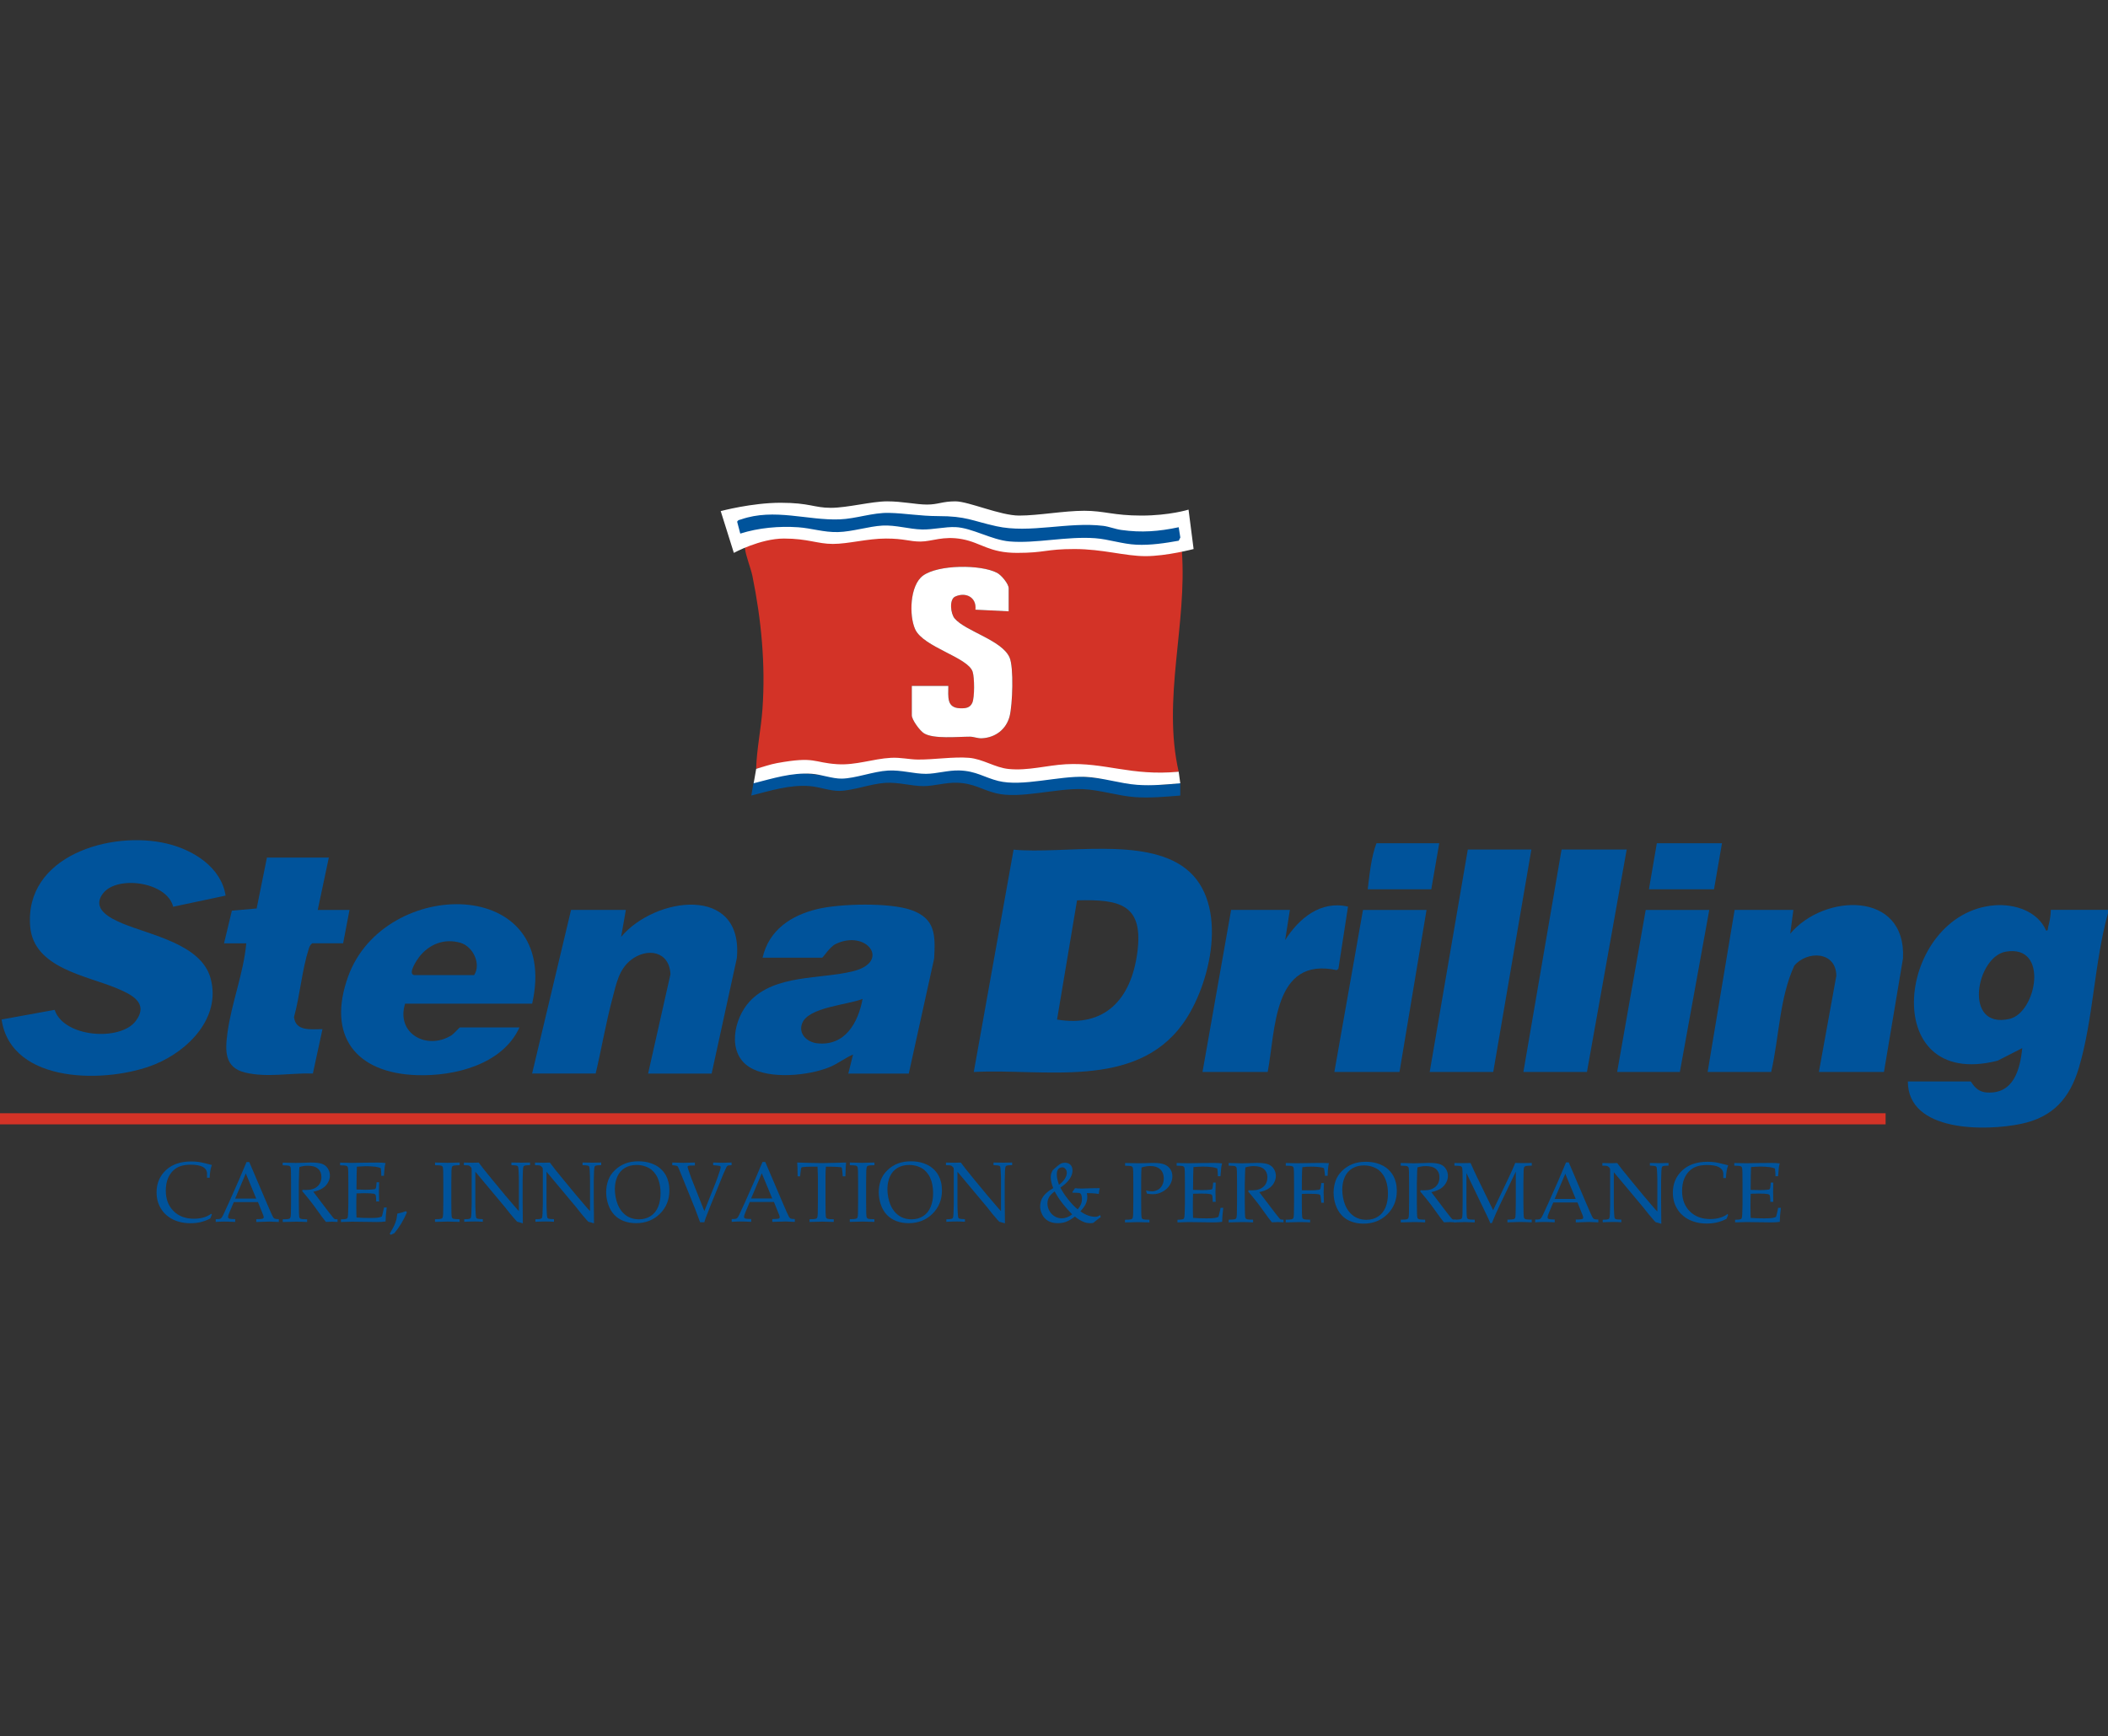 <?xml version="1.0" encoding="UTF-8"?>
<svg xmlns="http://www.w3.org/2000/svg" id="Layer_1" width="400" height="329.47" version="1.1" viewBox="0 0 400 329.47">
  <rect x="0" y="0" width="400" height="329.47" fill="#333333" stroke="none"/>
  <defs>
    <style>
      .st0 {
        fill: #d33327;
      }

      .st1 {
        fill: #00539b;
      }

      .st2 {
        fill: #fff;
      }
    </style>
  </defs>
  <g>
    <path class="st1" d="M400,173.28c-2.6,9.32-2.78,20.11-5.51,29.3-1.73,5.83-4.91,9.43-11.01,10.7-6.7,1.39-21.44,1.61-21.46-8.05h11.91c.19,0,.84,1.94,3.06,2.09,5.09.34,6.32-4.32,6.74-8.42l-4.69,2.39c-23.03,5.83-19.02-28.05-.55-29.49,3.78-.29,8.15,1.09,9.76,4.78.44.09.3-.34.39-.66.29-1.05.5-2.16.51-3.26h10.85s0,.6,0,.6ZM380.63,180.59c-5.67.95-8.18,14.83.7,12.76,5.11-1.19,7.54-14.14-.7-12.76Z"></path>
    <path class="st0" d="M224.26,104.56c1.03,13.95-3.76,28.09-.6,41.9-7.46,1.07-14.26-1.67-21.85-1.2-3.53.22-6.94,1.26-10.55.9-2.59-.26-4.86-1.89-7.53-2.12-3.06-.27-6.49.35-9.67.33-1.67-.01-3.28-.42-5.12-.33-2.91.14-6.14,1.2-9.02,1.24-2.58.03-4.96-1.01-7.56-.94-2.87.08-6.06,1.01-8.88,1.52.12-3.78.93-7.54,1.2-11.31.6-8.44-.22-16.95-1.9-25.22-.29-1.43-1.35-4.12-1.41-5.25-.02-.36-.05-.65.29-.88.67-.46,6.05-2.35,7.13-2.35,3.15.01,6.06.77,9.05.74,2.35-.03,6.69.18,9.05,0,2.92-.22,4.2-.04,6.9.11,2.91.16,3.65-1.14,6.56-.79,4.86.57,8.66,2.78,14.94,2.48,7.59-.35,6.81-2.82,21.94,1.28l7.02-.11ZM191.41,116.01v-4.37c0-.84-1.4-2.51-2.2-2.93-3.1-1.62-11.16-1.59-14.06.53-2.5,1.83-2.67,7.58-1.48,10.18,1.56,3.41,10.06,5.32,10.91,8.08.35,1.14.38,4.81-.07,5.86-.42.98-1.29,1.08-2.29,1.05-2.66-.08-2.25-2.19-2.26-4.25h-6.93v5.58c0,.85,1.51,2.92,2.31,3.42,1.81,1.12,6.38.64,8.7.64.8,0,1.46.36,2.36.3,2.53-.17,4.55-1.72,5.19-4.18.56-2.14.82-9.29-.02-11.17-1.47-3.29-8.33-4.95-10.41-7.38-.78-.91-1.07-3.62.08-4.15,2.02-.95,4.12.11,3.86,2.48l6.32.31Z"></path>
    <path class="st1" d="M184.78,203.42l7.55-42.18c9.44.89,24.82-2.53,32.68,3.61,8.33,6.5,4.78,22.09-.62,29.51-9.07,12.45-26.32,8.37-39.61,9.07ZM204.37,170.87l-3.79,22.61c9.15,1.54,14.02-3.93,15.21-12.56,1.28-9.25-3.16-10.3-11.42-10.06Z"></path>
    <path class="st1" d="M42.8,169.96l-9.94,2.11c-1.17-4.73-10.59-6-13.28-2.57-2.33,2.98,1.35,4.77,3.63,5.73,5.32,2.23,14.95,3.92,16.74,10.39,2.05,7.42-4.15,13.73-10.51,16.34-8.89,3.65-27.31,3.93-29.14-8.49l10.07-1.83c1.74,5.27,12.5,5.99,15.39,2.11,2.6-3.49-.97-5.1-3.67-6.23-5.73-2.4-15.68-3.81-16.36-11.67-1.16-13.44,15.32-18.32,25.99-15.75,4.95,1.19,10.25,4.45,11.09,9.86Z"></path>
    <path class="st1" d="M172.42,203.73h-11.45l.9-3.61c-1.54.65-2.86,1.72-4.41,2.37-4.02,1.66-11.49,2.4-15.28,0-4.3-2.73-2.93-9.23.09-12.47,4.82-5.15,13.37-4.16,19.61-5.71,7.24-1.8,2.54-8.03-3.34-5.15-1.11.54-2.36,2.58-2.54,2.58h-11.3c1.21-5.29,5.46-8.07,10.49-9.25,4.28-1.01,13.6-1.24,17.71.2,4.66,1.64,4.59,4.82,4.36,9.2l-4.82,21.86ZM163.68,189.56c-2.82,1.15-10.32,1.55-11.48,4.66-.75,2,.97,3.57,2.89,3.77,5.27.55,7.75-3.9,8.59-8.44Z"></path>
    <path class="st1" d="M357.5,203.42h-12.36l3.31-18.24c-.04-4.65-5.48-4.85-7.97-1.94-2.84,6.17-2.87,13.56-4.39,20.18h-12.06l5.12-30.75h11.15l-.6,4.52c6.36-7.63,22.03-8.23,21.4,4.67l-3.61,21.56Z"></path>
    <path class="st1" d="M135.04,203.73h-12.06l4.24-18.84c-.19-4.42-4.44-5.13-7.53-2.69-2.31,1.83-2.78,4.66-3.5,7.35-1.24,4.66-2.05,9.48-3.16,14.17h-12.06l7.39-31.05h10.4l-.9,5.12c6.37-7.63,23.24-9.99,21.96,4.03l-4.78,21.89Z"></path>
    <path class="st1" d="M100.98,190.46h-24.11c-1.79,5.72,4.21,8.93,8.84,5.98.42-.27,1.45-1.46,1.56-1.46h11.3c-3.21,7.02-12.28,9.29-19.46,9.05-11.63-.38-17.14-7.49-13.03-18.78,6.88-18.91,40.4-19.11,34.9,5.21ZM78.52,185.04h11.45c1.38-2.12-.22-5.44-2.61-6.13-3.05-.88-5.89.25-7.79,2.65-.46.59-2.19,3.15-1.05,3.47Z"></path>
    <rect class="st0" y="211.26" width="357.8" height="2.11"></rect>
    <path class="st1" d="M62.4,162.73l-2.11,9.95h6.03l-1.21,6.33h-5.88c-.39.31-.53.68-.67,1.14-1.26,3.95-1.65,8.8-2.77,12.86.3,2.78,3.29,2.28,5.4,2.29l-1.82,8.42c-4.25-.14-8.68.83-12.89-.19-3.92-.96-3.76-4.2-3.33-7.44.74-5.66,3.07-11.37,3.58-17.07h-4.22l1.49-6.2,4.7-.42,1.95-9.66h11.76Z"></path>
    <polygon class="st1" points="290.58 161.22 283.35 203.42 271.29 203.42 278.52 161.22 290.58 161.22"></polygon>
    <polygon class="st1" points="308.67 161.22 301.13 203.42 289.07 203.42 296.31 161.22 308.67 161.22"></polygon>
    <path class="st1" d="M240.54,203.42h-12.36l5.43-30.75h11.15l-.9,5.73c2.63-4.15,6.74-7.55,11.93-6.35l-1.82,11.79-.33.26c-12.1-2.6-11.57,11.32-13.09,19.32Z"></path>
    <polygon class="st1" points="270.69 172.68 265.56 203.42 253.2 203.42 258.63 172.68 270.69 172.68"></polygon>
    <polygon class="st1" points="324.34 172.68 318.76 203.42 306.86 203.42 312.28 172.68 324.34 172.68"></polygon>
    <path class="st1" d="M223.96,148.56v2.41c-2.83.23-5.73.5-8.59.3-3.22-.23-6.7-1.39-9.94-1.52-5.03-.2-11.89,1.92-16.46.78-2.64-.66-4.2-1.89-7.35-1.99-2.18-.07-4.35.63-6.35.64-2.34.01-4.7-.77-7.23-.62-2.77.16-6.2,1.49-8.75,1.53-1.78.03-3.93-.8-5.73-.92-3.8-.27-7.38.89-11,1.8l.48-2.74c1.31-.37,2.63-.84,3.97-1.09,4.99-.92,6.8-.09,11.38.21,3.58.24,6.79-1.03,10.23-1.21,1.84-.1,3.46.32,5.12.33,3.12.02,6.75-.57,9.67-.33,2.66.22,4.93,1.86,7.53,2.12,3.69.37,7.23-.7,10.85-.9,7.44-.4,14.7,2.56,22.15,1.2Z"></path>
    <polygon class="st1" points="326.75 160.02 325.24 168.76 312.89 168.76 314.39 160.02 326.75 160.02"></polygon>
    <path class="st1" d="M273.1,160.02l-1.51,8.74h-12.06c.35-2.86.65-6.1,1.66-8.74h11.91Z"></path>
    <path class="st2" d="M191.41,116.01l-6.32-.31c.26-2.36-1.84-3.42-3.86-2.48-1.14.54-.86,3.24-.08,4.15,2.07,2.43,8.94,4.09,10.41,7.38.84,1.88.57,9.03.02,11.17-.64,2.47-2.66,4.02-5.19,4.18-.9.06-1.55-.3-2.36-.3-2.33,0-6.89.48-8.7-.64-.8-.5-2.31-2.57-2.31-3.42v-5.58h6.93c.01,2.05-.4,4.17,2.26,4.25,1,.03,1.87-.07,2.29-1.05.45-1.05.42-4.72.07-5.86-.84-2.76-9.35-4.67-10.91-8.08-1.19-2.61-1.02-8.35,1.48-10.18,2.9-2.12,10.96-2.15,14.06-.53.8.42,2.2,2.08,2.2,2.93v4.37Z"></path>
    <path class="st2" d="M223.66,146.45l.3,2.19c-2.83.23-5.29.5-8.14.3-3.22-.23-6.7-1.39-9.94-1.52-5.03-.2-11.89,1.92-16.46.78-2.64-.66-4.2-1.89-7.35-1.99-2.18-.07-4.35.63-6.35.64-2.34.01-4.7-.77-7.23-.62-2.77.16-6.2,1.49-8.75,1.53-1.78.03-3.93-.8-5.73-.92-3.8-.27-7.38.89-11,1.8l.48-2.74c1.31-.37,2.63-.85,3.97-1.09,7.26-1.32,6.8-.09,11.38.21,3.58.24,6.79-1.03,10.23-1.21,1.84-.1,3.46.32,5.12.33,3.12.02,6.75-.57,9.67-.33,2.66.22,4.93,1.86,7.53,2.12,3.69.37,7.23-.7,10.85-.9,7.44-.4,12.28,2.27,21.41,1.42Z"></path>
    <path class="st2" d="M136.76,97l2.49,7.92s4.98-2.72,9.51-2.72,6.34,1.02,9.28,1.02,6.56-1.02,10.07-1.02,4.41.57,6.56.57,4.3-1.13,7.92-.45,5.09,2.6,10.41,2.6,5.43-.73,10.86-.73,9.56,1.35,13.52,1.35,9.11-1.35,9.11-1.35l-.96-7.48s-3.62,1.13-8.94,1.13-7.02-.91-10.86-.91-8.71.91-12.33.91-9.62-2.7-12.11-2.7-3.28.61-5.38.61-4.64-.61-7.58-.61-7.53,1.23-10.69,1.23-4.02-.96-9.51-.96-11.37,1.58-11.37,1.58Z"></path>
    <path class="st1" d="M223.66,100.03l.31,1.97-.3.61c-2.62.47-5.35.88-8.01.76s-5.29-1.04-7.81-1.23c-5.42-.41-11.3,1.04-16.28.61-3.46-.3-7.1-2.58-10.25-2.72-1.93-.09-4.3.49-6.34.45-2.54-.06-4.98-.88-7.55-.74s-5.69,1.16-8.41,1.23-5.04-.74-7.56-.91c-3.63-.25-7.53.1-10.99,1.2l-.59-2.24c.15-.38.45-.35.76-.46,6.29-2.17,12.6.23,18.69,0,3.12-.12,6.23-1.3,9.35-1.23s5.83.6,9.32.61c5.37,0,6.37.88,11.06,1.92,6.35,1.41,13.59-.88,20.27-.07,1.09.13,2.29.62,3.44.78,3.85.54,7.12.28,10.91-.52Z"></path>
  </g>
  <g>
    <g>
      <path class="st1" d="M40.2,230.5l-.31.74c-.62.31-1.22.54-1.82.68-.59.14-1.24.21-1.93.21-.82,0-1.58-.1-2.28-.31-.7-.21-1.32-.5-1.84-.88-.53-.38-.96-.81-1.29-1.29s-.59-.99-.76-1.55c-.17-.56-.26-1.17-.26-1.84,0-1.69.59-3.08,1.76-4.19,1.18-1.11,2.78-1.66,4.82-1.66.48,0,.93.03,1.34.08.41.06.91.16,1.5.32.59.16.95.25,1.08.27-.12.29-.2.58-.26.86-.08.45-.14.97-.17,1.56h-.5v-.94c-.06-.52-.35-.9-.87-1.16-.52-.25-1.28-.38-2.29-.38-.75.01-1.39.11-1.91.29s-.98.47-1.38.86c-.4.39-.73.89-.98,1.5-.25.61-.38,1.37-.39,2.28,0,1.6.49,2.89,1.47,3.87.98.98,2.27,1.46,3.88,1.46.72,0,1.4-.1,2.01-.3.42-.14.84-.35,1.26-.65l.13.17Z"></path>
      <path class="st1" d="M40.93,231.9v-.54c.42,0,.68-.02.78-.05.1-.03.2-.08.29-.17.09-.08.21-.29.38-.64.1-.2.44-.94,1.03-2.23l1.98-4.47c.22-.49.68-1.59,1.39-3.28h.52l3.39,7.95c.55,1.29.91,2.1,1.09,2.43.1.19.21.31.33.36.12.06.39.09.8.1v.54c-.82-.05-1.4-.08-1.73-.08l-2.55.08v-.54c.59-.01.95-.03,1.08-.06.13-.03.21-.06.26-.11.04-.05.07-.11.07-.19,0-.12-.04-.27-.11-.45l-.98-2.43h-4.59l-.86,2.04c-.15.36-.23.63-.23.8,0,.07.02.13.06.18.06.07.15.12.27.14.2.04.54.07,1.03.07v.54c-.89-.05-1.56-.07-2.01-.07-.51,0-1.07.02-1.68.07ZM44.62,227.46h4l-1.98-4.78-2.02,4.78Z"></path>
      <path class="st1" d="M53.64,221.14v-.51c.21,0,.52.01.94.02l1.52.04c.3,0,.77-.01,1.4-.03.82-.03,1.3-.05,1.44-.05,1.01,0,1.75.09,2.21.27.46.18.82.47,1.07.88s.38.84.38,1.32c0,.44-.12.89-.36,1.32-.24.44-.58.8-1.03,1.09-.45.29-1.04.52-1.76.67.13.19.44.6.94,1.24l2,2.63c.57.73.9,1.14,1,1.23.05.04.1.06.14.08.08.03.25.04.52.04v.51c-.4-.03-.75-.05-1.05-.05s-.7.02-1.15.05c-.34-.4-.92-1.17-1.73-2.32-.45-.64-.85-1.17-1.19-1.6-.56-.71-1.08-1.35-1.59-1.93l.08-.24c.27.02.48.02.63.02.96,0,1.69-.23,2.19-.68.5-.45.75-1.05.75-1.8,0-.65-.21-1.17-.64-1.55-.43-.38-1.08-.57-1.94-.57-.54,0-1.08.08-1.6.25-.02.29-.04.55-.05.8,0,.07-.02.84-.06,2.31v3.52c0,.72.01,1.42.03,2.1.01.5.05.8.11.9.06.1.16.17.3.21.14.04.52.07,1.14.08v.51c-.75-.04-1.44-.06-2.07-.06-.51,0-1.36.02-2.56.06v-.51c.62-.01,1-.04,1.14-.08.14-.04.23-.11.29-.19.06-.11.1-.36.12-.77,0-.11.02-.86.03-2.25v-3.67c0-.72,0-1.42-.02-2.11-.02-.5-.05-.8-.11-.89-.06-.09-.16-.16-.29-.21-.13-.04-.52-.07-1.15-.08Z"></path>
      <path class="st1" d="M64.69,231.9v-.5c.56,0,.92-.05,1.09-.13.07-.03.13-.08.16-.15.05-.11.09-.38.11-.83.03-.7.05-1.3.05-1.81v-4.05c0-.72,0-1.42-.02-2.11-.02-.5-.05-.8-.11-.89-.06-.09-.16-.16-.29-.21-.13-.04-.52-.07-1.15-.08v-.51l2.26.05,2.39-.04c1.15-.02,1.98-.02,2.5-.02s1.02.03,1.48.09c-.08.3-.14.56-.17.78-.01.05-.06.6-.14,1.65h-.5c0-.54-.03-1.03-.1-1.47-.29-.12-.61-.2-.96-.25-.59-.07-1.18-.11-1.78-.11-.13,0-.41.01-.85.03-.44.02-.75.04-.94.06-.02.59-.04,1.14-.05,1.65l-.03,2.68c.62.03,1.19.05,1.7.05.63,0,1.17-.03,1.61-.09.17-.02.28-.06.33-.13s.09-.28.13-.65l.05-.56h.48v.15l-.04,1.65.04,1.85h-.56l-.02-.54c-.01-.39-.05-.63-.11-.73-.06-.1-.18-.16-.34-.2-.3-.06-.89-.1-1.75-.1-.35,0-.86.01-1.51.04-.03.53-.04,1.31-.04,2.35,0,.98.01,1.72.04,2.23.76.06,1.61.09,2.56.09.67,0,1.15-.02,1.44-.06.29-.04.55-.11.79-.21.06-.16.13-.39.19-.67.12-.47.19-.82.23-1.06h.52c-.14,1.07-.21,1.95-.21,2.66-.45.07-1.01.1-1.66.1l-4.73-.06c-.07,0-.76.02-2.08.06Z"></path>
      <path class="st1" d="M73.94,234.12c.4-.67.69-1.18.86-1.55.17-.37.3-.73.4-1.09.05-.18.11-.57.19-1.17l.86-.21c.12-.04.37-.12.76-.26l.21.22c-.66,1.53-1.45,2.85-2.39,3.96l-.67.31-.2-.2Z"></path>
    </g>
    <g>
      <path class="st1" d="M87.21,231.37v.51c-1.13-.04-1.87-.06-2.22-.06l-2.45.06v-.51c.62-.01,1-.04,1.14-.08.14-.04.23-.11.29-.19.06-.11.1-.36.12-.77,0-.11.02-.86.03-2.25v-3.67c0-.72,0-1.42-.02-2.11-.02-.5-.05-.8-.11-.89-.06-.09-.16-.16-.29-.21-.13-.04-.52-.07-1.15-.08v-.51c1.01.04,1.79.06,2.34.06s1.31-.02,2.33-.06v.51c-.63.01-1.01.04-1.15.08-.13.04-.23.11-.28.19-.06.11-.1.36-.12.77,0,.11-.02.86-.03,2.25v3.67c0,.72,0,1.42.02,2.1.02.5.05.8.11.9.06.1.16.17.29.21.13.04.52.07,1.15.08Z"></path>
      <path class="st1" d="M88.09,231.88v-.5c.56,0,.92-.05,1.09-.13.07-.03.13-.08.16-.15.05-.11.09-.38.11-.83.03-.7.05-1.3.05-1.81v-6.46c0-.17-.01-.29-.03-.34-.04-.1-.14-.21-.29-.34-.1-.08-.2-.14-.33-.16-.12-.02-.4-.04-.83-.04v-.5c.88.02,1.44.03,1.67.03.39,0,.77-.01,1.15-.03.45.59.78,1.02.99,1.3l1.64,2.02,2.39,2.89c.77.92,1.38,1.64,1.85,2.17.3.35.54.62.75.82v-5.8c0-.52-.02-1.13-.06-1.82-.02-.44-.06-.71-.1-.82-.04-.07-.09-.12-.17-.15-.17-.07-.54-.11-1.09-.12v-.5c.62.02,1.26.03,1.9.03.6,0,1.15-.01,1.64-.03v.5c-.55,0-.91.04-1.09.12-.07.03-.13.08-.16.16-.05.1-.09.38-.11.83-.03.7-.05,1.3-.05,1.8v3.81c0,.77.01,2.21.04,4.32l-.82-.24-.19-.04s-.06-.03-.09-.05c-.04-.03-.14-.13-.3-.32-.44-.5-.76-.87-.97-1.13l-1.02-1.29-5.62-6.72v6.08c0,.52.02,1.13.06,1.83.02.44.06.71.1.81.04.07.09.13.17.16.17.07.54.11,1.09.12v.5c-.47-.04-.98-.06-1.54-.06-.61,0-1.28.02-2,.06Z"></path>
      <path class="st1" d="M101.59,231.88v-.5c.56,0,.92-.05,1.09-.13.07-.03.13-.08.16-.15.05-.11.09-.38.11-.83.03-.7.05-1.3.05-1.81v-6.46c0-.17-.01-.29-.03-.34-.04-.1-.14-.21-.29-.34-.1-.08-.2-.14-.33-.16-.12-.02-.4-.04-.83-.04v-.5c.88.02,1.44.03,1.67.03.39,0,.77-.01,1.15-.03.45.59.78,1.02.99,1.3l1.64,2.02,2.39,2.89c.77.92,1.38,1.64,1.85,2.17.3.35.54.62.75.82v-5.8c0-.52-.02-1.13-.06-1.82-.02-.44-.06-.71-.1-.82-.04-.07-.09-.12-.17-.15-.17-.07-.54-.11-1.09-.12v-.5c.62.02,1.26.03,1.9.03.6,0,1.15-.01,1.64-.03v.5c-.55,0-.91.04-1.09.12-.07.03-.13.08-.16.16-.05.1-.09.38-.11.83-.03.7-.05,1.3-.05,1.8v3.81c0,.77.01,2.21.04,4.32l-.82-.24-.19-.04s-.06-.03-.09-.05c-.04-.03-.14-.13-.3-.32-.44-.5-.76-.87-.97-1.13l-1.02-1.29-5.62-6.72v6.08c0,.52.02,1.13.06,1.83.02.44.06.71.1.81.04.07.09.13.17.16.17.07.54.11,1.09.12v.5c-.47-.04-.98-.06-1.54-.06-.61,0-1.28.02-2,.06Z"></path>
      <path class="st1" d="M115.02,226.32c0-.84.13-1.61.38-2.32.25-.71.67-1.35,1.25-1.91.58-.57,1.24-.99,1.97-1.28.73-.29,1.58-.43,2.52-.43.87,0,1.67.12,2.38.37s1.3.57,1.76.98c.46.4.82.85,1.08,1.33.2.36.36.78.48,1.27.12.49.18,1.01.18,1.56,0,1.78-.6,3.26-1.8,4.45-1.2,1.18-2.71,1.78-4.53,1.78-.83,0-1.6-.13-2.32-.4-.72-.27-1.33-.67-1.82-1.2-.5-.53-.87-1.18-1.13-1.93-.26-.76-.39-1.51-.39-2.25ZM116.67,225.66c0,.5.05,1.01.15,1.53.1.52.23.96.38,1.34.25.63.59,1.17,1,1.6.41.43.87.75,1.37.95.5.2,1.06.31,1.68.31.85,0,1.59-.21,2.22-.62.63-.41,1.1-1,1.41-1.75s.46-1.62.46-2.6c0-.84-.11-1.61-.33-2.32-.14-.43-.32-.83-.55-1.18-.23-.35-.5-.66-.81-.92-.31-.26-.72-.48-1.23-.66-.5-.18-1.04-.27-1.63-.27-.84,0-1.58.19-2.21.56-.63.38-1.11.92-1.43,1.63-.32.71-.48,1.52-.48,2.41Z"></path>
      <path class="st1" d="M132.85,231.96c-.16-.46-.49-1.35-.99-2.66l-2.7-6.67c-.29-.71-.46-1.12-.53-1.23-.05-.07-.11-.12-.2-.15-.12-.05-.41-.1-.87-.13v-.51c.96.04,1.66.06,2.12.06.43,0,1.15-.02,2.18-.06v.56c-.65.01-1.02.02-1.12.04s-.17.05-.21.09c-.04.04-.06.1-.06.15s.04.2.11.41c.23.7.43,1.27.59,1.7l2.48,6.26,2.07-5.19c.3-.75.59-1.56.86-2.43.12-.38.17-.61.17-.7,0-.13-.07-.21-.21-.25-.11-.04-.51-.08-1.22-.13v-.51c.8.03,1.4.05,1.8.05s.98-.02,1.7-.05v.51c-.4.02-.64.04-.72.08-.08.04-.15.11-.22.22-.05.08-.24.51-.59,1.28l-2.47,6.09-.61,1.56c-.13.31-.23.58-.31.81-.08.23-.17.49-.26.79h-.8Z"></path>
      <path class="st1" d="M138.84,231.88v-.54c.42,0,.68-.02.78-.05.1-.03.2-.08.29-.17.09-.08.21-.29.38-.64.1-.2.44-.94,1.03-2.23l1.98-4.47c.22-.49.68-1.59,1.39-3.28h.52l3.39,7.95c.55,1.29.91,2.1,1.09,2.43.1.19.21.31.33.36.12.06.39.09.8.1v.54c-.82-.05-1.4-.08-1.73-.08l-2.55.08v-.54c.59-.01.95-.03,1.08-.06.13-.03.21-.06.26-.11.04-.05.07-.11.07-.19,0-.12-.04-.27-.11-.45l-.98-2.43h-4.59l-.86,2.04c-.15.36-.23.63-.23.8,0,.07.02.13.06.18.06.07.15.12.27.14.2.04.54.07,1.03.07v.54c-.89-.05-1.56-.07-2.01-.07-.51,0-1.07.02-1.68.07ZM142.53,227.43h4l-1.98-4.78-2.02,4.78Z"></path>
      <path class="st1" d="M151.84,223.23h-.49c0-1.26-.03-2.14-.08-2.62.58.02,1.48.05,2.71.08,1,.02,1.67.03,2,.03.36,0,1.19-.02,2.5-.05.95-.02,1.64-.04,2.07-.06-.06.59-.11,1.47-.13,2.62h-.51l-.06-.76c-.04-.46-.07-.72-.09-.78s-.04-.11-.07-.13c-.03-.03-.07-.05-.13-.06-.07-.02-.34-.04-.79-.06-.45-.03-.81-.04-1.08-.04h-.97c-.05.51-.08,1.19-.08,2.05v4.64c0,.72,0,1.42.02,2.1.02.5.05.8.11.9.06.1.16.17.29.21.13.04.52.07,1.15.08v.51c-.95-.04-1.66-.06-2.13-.06-.21,0-1.03.02-2.47.06v-.51c.63-.01,1.01-.04,1.15-.08.14-.04.23-.11.28-.19.07-.11.11-.36.13-.77,0-.11.01-.86.03-2.25v-4.62c0-.22,0-.47-.02-.73l-.05-1.34h-1.18c-.68,0-1.22.03-1.63.08-.13.02-.21.05-.25.1-.06.09-.11.38-.16.86l-.09.8Z"></path>
      <path class="st1" d="M165.92,231.37v.51c-1.13-.04-1.87-.06-2.22-.06l-2.45.06v-.51c.62-.01,1-.04,1.14-.08.14-.04.23-.11.29-.19.06-.11.1-.36.12-.77,0-.11.02-.86.03-2.25v-3.67c0-.72,0-1.42-.02-2.11-.02-.5-.05-.8-.11-.89-.06-.09-.16-.16-.29-.21-.13-.04-.52-.07-1.15-.08v-.51c1.01.04,1.79.06,2.34.06s1.31-.02,2.33-.06v.51c-.63.01-1.01.04-1.15.08-.13.04-.23.11-.28.19-.06.11-.1.36-.12.77,0,.11-.02.86-.03,2.25v3.67c0,.72,0,1.42.02,2.1.02.5.05.8.11.9.06.1.16.17.29.21.13.04.52.07,1.15.08Z"></path>
      <path class="st1" d="M166.74,226.32c0-.84.13-1.61.38-2.32.25-.71.67-1.35,1.25-1.91.58-.57,1.24-.99,1.97-1.28.73-.29,1.58-.43,2.52-.43.87,0,1.67.12,2.38.37s1.3.57,1.76.98c.46.4.82.85,1.08,1.33.2.36.36.78.48,1.27.12.49.18,1.01.18,1.56,0,1.78-.6,3.26-1.8,4.45-1.2,1.18-2.71,1.78-4.53,1.78-.83,0-1.6-.13-2.32-.4-.72-.27-1.33-.67-1.82-1.2-.5-.53-.87-1.18-1.13-1.93-.26-.76-.39-1.51-.39-2.25ZM168.39,225.66c0,.5.05,1.01.15,1.53.1.52.23.96.38,1.34.25.63.59,1.17,1,1.6.41.43.87.75,1.37.95.5.2,1.06.31,1.68.31.85,0,1.59-.21,2.22-.62.63-.41,1.1-1,1.41-1.75s.46-1.62.46-2.6c0-.84-.11-1.61-.33-2.32-.14-.43-.32-.83-.55-1.18-.23-.35-.5-.66-.81-.92-.31-.26-.72-.48-1.23-.66-.5-.18-1.04-.27-1.63-.27-.84,0-1.58.19-2.21.56-.63.38-1.11.92-1.43,1.63-.32.71-.48,1.52-.48,2.41Z"></path>
      <path class="st1" d="M179.57,231.88v-.5c.56,0,.92-.05,1.09-.13.07-.03.13-.08.16-.15.05-.11.09-.38.11-.83.03-.7.05-1.3.05-1.81v-6.46c0-.17-.01-.29-.03-.34-.04-.1-.14-.21-.29-.34-.1-.08-.2-.14-.33-.16-.12-.02-.4-.04-.83-.04v-.5c.88.02,1.44.03,1.67.03.39,0,.77-.01,1.15-.03.45.59.78,1.02.99,1.3l1.64,2.02,2.39,2.89c.77.92,1.38,1.64,1.85,2.17.3.35.54.62.75.82v-5.8c0-.52-.02-1.13-.06-1.82-.02-.44-.06-.71-.1-.82-.04-.07-.09-.12-.17-.15-.17-.07-.54-.11-1.09-.12v-.5c.62.02,1.26.03,1.9.03.6,0,1.15-.01,1.64-.03v.5c-.55,0-.91.04-1.09.12-.07.03-.13.08-.16.16-.05.1-.09.38-.11.83-.03.7-.05,1.3-.05,1.8v3.81c0,.77.01,2.21.04,4.32l-.82-.24-.19-.04s-.06-.03-.09-.05c-.04-.03-.14-.13-.3-.32-.44-.5-.76-.87-.97-1.13l-1.02-1.29-5.62-6.72v6.08c0,.52.02,1.13.06,1.83.02.44.06.71.1.81.04.07.09.13.17.16.17.07.54.11,1.09.12v.5c-.47-.04-.98-.06-1.54-.06-.61,0-1.28.02-2,.06Z"></path>
    </g>
    <path class="st1" d="M208.84,231c-.39.27-.62.44-.69.5-.11.08-.34.27-.69.56-.19.04-.38.06-.56.06-.48,0-.87-.07-1.2-.21-.57-.21-1.14-.56-1.73-1.04-.68.5-1.25.83-1.71,1s-.99.25-1.57.25c-.72,0-1.33-.15-1.82-.44s-.87-.69-1.12-1.21c-.25-.51-.38-1.02-.38-1.53,0-.74.21-1.39.63-1.95.42-.56,1.04-1.06,1.86-1.52-.32-.76-.48-1.46-.48-2.1,0-.31.06-.62.19-.91.08-.21.16-.35.22-.42s.34-.32.83-.74c.3-.25.53-.41.7-.49.22-.11.47-.16.74-.16.45,0,.81.13,1.07.4.26.26.38.63.38,1.1,0,.5-.18,1.02-.54,1.57-.36.55-.95,1.1-1.76,1.65.37.72.87,1.48,1.51,2.28.64.8,1.23,1.41,1.77,1.85.54-.61.81-1.25.81-1.93,0-.4-.06-.71-.17-.93-.07-.14-.19-.22-.33-.25-.1-.03-.52-.04-1.26-.06l-.07-.1.52-.75c.35.05.78.07,1.3.07.33,0,.98-.02,1.95-.06.27-.01.75-.02,1.44-.02-.09.39-.15.76-.18,1.11-.73-.12-1.49-.17-2.28-.16.06.24.1.47.1.69,0,.48-.1.94-.31,1.38s-.55.89-1.01,1.38c.96.69,1.91,1.04,2.85,1.04.14,0,.27-.02.37-.05.1-.03.29-.13.55-.27l.1.41ZM203.45,230.46c-.71-.76-1.19-1.3-1.44-1.6-.35-.42-.67-.84-.96-1.25-.29-.42-.6-.92-.93-1.51-.48.35-.83.7-1.04,1.06s-.32.77-.32,1.24.12.93.37,1.38c.25.45.58.8,1,1.05s.86.37,1.33.37c.67,0,1.33-.25,1.98-.74ZM200.94,224.83c.48-.34.85-.72,1.11-1.13.26-.41.38-.79.38-1.13,0-.3-.09-.55-.26-.75s-.37-.3-.59-.3c-.2,0-.38.05-.54.14-.16.09-.29.24-.38.44-.09.2-.13.47-.13.8,0,.49.14,1.13.41,1.92Z"></path>
    <g>
      <path class="st1" d="M213.49,221.21v-.51c1.06.03,1.9.05,2.52.05.41,0,.85,0,1.32-.02l1.24-.04c.14,0,.26,0,.38,0,.84,0,1.5.09,1.98.28.48.19.86.48,1.13.88s.4.87.4,1.38c0,.47-.11.93-.34,1.39s-.55.85-.98,1.17c-.43.32-.87.55-1.34.69-.32.1-.68.14-1.08.14-.34,0-.7-.04-1.09-.11l-.17-.59c.47.11.84.16,1.11.16.4,0,.77-.1,1.13-.29.36-.19.63-.48.83-.87s.3-.82.3-1.29-.1-.86-.29-1.23c-.19-.37-.49-.65-.88-.84-.39-.19-.87-.28-1.43-.28-.5,0-1.04.09-1.62.27-.05.56-.07,1.44-.07,2.63v4c0,.72,0,1.42.02,2.1.02.5.05.8.11.9s.16.17.29.21c.13.04.52.07,1.15.08v.51c-.98-.04-1.7-.06-2.16-.06-.18,0-1.01.02-2.48.06v-.51c.62-.01,1-.04,1.14-.08.14-.04.23-.11.29-.19.06-.11.1-.36.12-.77,0-.11.02-.86.03-2.25v-3.67c0-.72,0-1.42-.02-2.11-.02-.5-.05-.8-.11-.89-.06-.09-.16-.16-.29-.21-.13-.04-.52-.07-1.15-.08Z"></path>
      <path class="st1" d="M223.43,231.97v-.5c.56,0,.92-.05,1.09-.13.07-.03.13-.08.16-.15.05-.11.09-.38.11-.83.03-.7.05-1.3.05-1.81v-4.05c0-.72,0-1.42-.02-2.11-.02-.5-.05-.8-.11-.89-.06-.09-.16-.16-.29-.21-.13-.04-.52-.07-1.15-.08v-.51l2.26.05,2.39-.04c1.15-.02,1.98-.02,2.5-.02s1.02.03,1.48.09c-.08.3-.14.56-.17.78-.01.05-.06.6-.14,1.65h-.5c0-.54-.03-1.03-.1-1.47-.29-.12-.61-.2-.96-.25-.59-.07-1.18-.11-1.78-.11-.13,0-.41.01-.85.03-.44.02-.75.04-.94.06-.02.59-.04,1.14-.05,1.65l-.03,2.68c.62.03,1.19.05,1.7.05.63,0,1.17-.03,1.61-.09.17-.02.28-.06.33-.13s.09-.28.13-.65l.05-.56h.48v.15l-.04,1.65.04,1.85h-.56l-.02-.54c-.01-.39-.05-.63-.11-.73s-.18-.16-.34-.2c-.3-.06-.89-.1-1.75-.1-.35,0-.86.01-1.51.04-.03.53-.04,1.31-.04,2.35,0,.98.01,1.72.04,2.23.76.06,1.61.09,2.56.09.67,0,1.15-.02,1.44-.06.29-.04.55-.11.79-.21.06-.16.13-.39.19-.67.12-.47.19-.82.23-1.06h.52c-.14,1.07-.21,1.95-.21,2.66-.45.07-1.01.1-1.66.1l-4.73-.06c-.07,0-.76.02-2.08.06Z"></path>
      <path class="st1" d="M233.14,221.21v-.51c.21,0,.52.01.94.02l1.52.04c.3,0,.77-.01,1.4-.03.82-.03,1.3-.05,1.44-.05,1.01,0,1.75.09,2.21.27.46.18.82.47,1.07.88s.38.84.38,1.32c0,.44-.12.89-.36,1.32-.24.44-.58.8-1.03,1.09-.45.29-1.04.52-1.76.67.13.19.44.6.94,1.24l2,2.63c.57.73.9,1.14,1,1.23.05.04.1.06.14.08.08.03.25.04.52.04v.51c-.4-.03-.75-.05-1.05-.05s-.7.02-1.15.05c-.34-.4-.92-1.17-1.73-2.32-.45-.64-.85-1.17-1.19-1.6-.56-.71-1.08-1.35-1.59-1.93l.08-.24c.27.02.48.02.63.02.96,0,1.69-.23,2.19-.68.5-.45.75-1.05.75-1.8,0-.65-.21-1.17-.64-1.55-.43-.38-1.08-.57-1.94-.57-.54,0-1.08.08-1.6.25-.02.29-.04.55-.05.8,0,.07-.02.84-.06,2.31v3.52c0,.72.01,1.42.03,2.1.01.5.05.8.11.9s.16.17.3.21c.14.04.52.07,1.14.08v.51c-.75-.04-1.44-.06-2.07-.06-.51,0-1.36.02-2.56.06v-.51c.62-.01,1-.04,1.14-.08.14-.04.23-.11.29-.19.06-.11.1-.36.12-.77,0-.11.02-.86.03-2.25v-3.67c0-.72,0-1.42-.02-2.11-.02-.5-.05-.8-.11-.89-.06-.09-.16-.16-.29-.21-.13-.04-.52-.07-1.15-.08Z"></path>
      <path class="st1" d="M243.98,221.21v-.51c.8.03,1.49.05,2.05.05.4,0,1.11-.01,2.13-.03,1.03-.02,1.72-.03,2.08-.03.39,0,.74,0,1.06.01s.61.02.87.04c-.13.45-.22,1.25-.25,2.4h-.5c-.05-.64-.11-1.13-.2-1.47-.27-.1-.61-.17-1.02-.21-.4-.04-.87-.07-1.41-.07s-1.09.03-1.66.1c-.03.29-.05.55-.06.8,0,.14-.02.75-.04,1.82v1.76c.59.02,1.12.02,1.57.02.67,0,1.21-.03,1.61-.1.15-.03.25-.07.3-.13.04-.06.09-.28.15-.67l.06-.49h.5l-.06,1.81.06,1.94h-.5l-.06-.51c-.06-.58-.1-.89-.13-.93-.04-.07-.14-.13-.3-.17-.3-.07-.98-.1-2.05-.1-.38,0-.76.01-1.16.03v1.6c0,.72.01,1.42.03,2.1.01.5.05.8.11.9s.16.17.3.21c.14.04.52.07,1.14.08v.51c-.67-.04-1.34-.06-2.01-.06-.6,0-1.47.02-2.62.06v-.51c.62-.01,1-.04,1.14-.08.14-.04.23-.11.29-.19.06-.11.1-.36.12-.77,0-.11.02-.86.03-2.25v-3.67c0-.72,0-1.42-.02-2.11-.02-.5-.05-.8-.11-.89-.06-.09-.16-.16-.29-.21-.13-.04-.52-.07-1.15-.08Z"></path>
      <path class="st1" d="M253.05,226.41c0-.84.13-1.61.38-2.32.25-.71.67-1.35,1.25-1.91.58-.57,1.24-.99,1.97-1.28.73-.29,1.58-.43,2.52-.43.87,0,1.67.12,2.38.37s1.3.57,1.76.98.82.85,1.08,1.33c.2.36.36.78.48,1.27.12.49.18,1.01.18,1.56,0,1.78-.6,3.26-1.8,4.45-1.2,1.18-2.71,1.78-4.53,1.78-.83,0-1.6-.13-2.32-.4s-1.33-.67-1.82-1.2-.87-1.18-1.13-1.93c-.26-.76-.39-1.51-.39-2.25ZM254.7,225.75c0,.5.05,1.01.15,1.53.1.52.23.96.38,1.34.25.63.59,1.17,1,1.6.41.43.87.75,1.37.95.5.2,1.06.31,1.68.31.85,0,1.59-.21,2.22-.62.63-.41,1.1-1,1.41-1.75s.46-1.62.46-2.6c0-.84-.11-1.61-.33-2.32-.14-.43-.32-.83-.55-1.18-.23-.35-.5-.66-.81-.92s-.72-.48-1.23-.66c-.5-.18-1.04-.27-1.63-.27-.84,0-1.58.19-2.21.56-.63.38-1.11.92-1.43,1.63-.32.71-.48,1.52-.48,2.41Z"></path>
      <path class="st1" d="M265.79,221.21v-.51c.21,0,.52.01.94.02l1.52.04c.3,0,.77-.01,1.4-.03.82-.03,1.3-.05,1.44-.05,1.01,0,1.75.09,2.21.27.46.18.82.47,1.07.88s.38.84.38,1.32c0,.44-.12.89-.36,1.32-.24.44-.58.8-1.03,1.09-.45.29-1.04.52-1.76.67.13.19.44.6.94,1.24l2,2.63c.57.73.9,1.14,1,1.23.05.04.1.06.14.08.08.03.25.04.52.04v.51c-.4-.03-.75-.05-1.05-.05s-.7.02-1.15.05c-.34-.4-.92-1.17-1.73-2.32-.45-.64-.85-1.17-1.19-1.6-.56-.71-1.08-1.35-1.59-1.93l.08-.24c.27.02.48.02.63.02.96,0,1.69-.23,2.19-.68.5-.45.75-1.05.75-1.8,0-.65-.21-1.17-.64-1.55-.43-.38-1.08-.57-1.94-.57-.54,0-1.08.08-1.6.25-.02.29-.04.55-.05.8,0,.07-.02.84-.06,2.31v3.52c0,.72.01,1.42.03,2.1.01.5.05.8.11.9s.16.17.3.21c.14.04.52.07,1.14.08v.51c-.75-.04-1.44-.06-2.07-.06-.51,0-1.36.02-2.56.06v-.51c.62-.01,1-.04,1.14-.08.14-.04.23-.11.29-.19.06-.11.1-.36.12-.77,0-.11.02-.86.03-2.25v-3.67c0-.72,0-1.42-.02-2.11-.02-.5-.05-.8-.11-.89-.06-.09-.16-.16-.29-.21-.13-.04-.52-.07-1.15-.08Z"></path>
      <path class="st1" d="M275.98,221.21v-.51c.56.02,1.09.03,1.59.03s1-.01,1.47-.03c.47,1.06.89,1.99,1.28,2.78l3.01,6.18,2.71-5.67c.74-1.54,1.23-2.64,1.48-3.3.56.02,1.03.03,1.42.03.35,0,.93-.01,1.72-.03v.51c-.63.01-1.01.04-1.15.08-.13.04-.23.11-.28.19-.07.11-.11.36-.12.77,0,.11-.02.86-.04,2.25v3.67c0,.72.01,1.42.03,2.1.02.5.05.8.11.9s.16.17.29.21c.13.04.52.07,1.15.08v.51c-1.07-.05-1.82-.07-2.26-.07-.35,0-1.14.02-2.35.07v-.51c.63-.01,1.01-.04,1.15-.08.14-.04.23-.11.28-.19.07-.11.11-.36.12-.77,0-.11.02-.86.04-2.25v-5.82l-2.74,5.72c-.43.89-.76,1.61-1.01,2.16-.17.4-.44,1.03-.79,1.89h-.31c-.07-.2-.13-.36-.19-.48l-.54-1.15-3.79-7.87v5.56c0,.72.01,1.42.03,2.1.02.5.05.8.11.9s.16.17.29.21c.13.04.52.07,1.15.08v.51l-1.91-.06-1.97.06v-.51c.62-.01,1-.04,1.14-.08.14-.04.23-.11.29-.19.06-.11.1-.36.12-.77,0-.11.02-.86.03-2.25v-3.67c0-.72,0-1.42-.02-2.11-.02-.5-.05-.8-.11-.89-.06-.09-.16-.16-.29-.21-.13-.04-.52-.07-1.15-.08Z"></path>
      <path class="st1" d="M291.31,231.97v-.54c.42,0,.68-.02.78-.05.1-.03.2-.08.29-.17.09-.08.21-.29.38-.64.1-.2.44-.94,1.03-2.23l1.98-4.47c.22-.49.68-1.59,1.39-3.28h.52l3.39,7.95c.55,1.29.91,2.1,1.09,2.43.1.19.21.31.33.36.12.06.39.09.8.1v.54c-.82-.05-1.4-.08-1.73-.08l-2.55.08v-.54c.59-.01.95-.03,1.08-.06.13-.03.21-.06.26-.11.04-.05.07-.11.07-.19,0-.12-.04-.27-.11-.45l-.98-2.43h-4.59l-.86,2.04c-.15.36-.23.63-.23.8,0,.07.02.13.06.18.06.07.15.12.27.14.2.04.54.07,1.03.07v.54c-.89-.05-1.56-.07-2.01-.07-.51,0-1.07.02-1.68.07ZM295,227.52h4l-1.98-4.78-2.02,4.78Z"></path>
      <path class="st1" d="M304.12,231.97v-.5c.56,0,.92-.05,1.09-.13.07-.03.13-.08.16-.15.05-.11.09-.38.11-.83.03-.7.05-1.3.05-1.81v-6.46c0-.17-.01-.29-.03-.34-.04-.1-.14-.21-.29-.34-.1-.08-.2-.14-.33-.16s-.4-.04-.83-.04v-.5c.88.02,1.44.03,1.67.03.39,0,.77-.01,1.15-.03.45.59.78,1.02.99,1.3l1.64,2.02,2.39,2.89c.77.92,1.38,1.64,1.85,2.17.3.35.54.62.75.82v-5.8c0-.52-.02-1.13-.06-1.82-.02-.44-.06-.71-.1-.82-.04-.07-.09-.12-.17-.15-.17-.07-.54-.11-1.09-.12v-.5c.62.02,1.26.03,1.9.03.6,0,1.15-.01,1.64-.03v.5c-.55,0-.91.04-1.09.12-.07.03-.13.08-.16.16-.05.1-.09.38-.11.83-.03.7-.05,1.3-.05,1.8v3.81c0,.77.01,2.21.04,4.32l-.82-.24-.19-.04s-.06-.03-.09-.05c-.04-.03-.14-.13-.3-.32-.44-.5-.76-.87-.97-1.13l-1.02-1.29-5.62-6.72v6.08c0,.52.02,1.13.06,1.83.02.44.06.71.1.81.04.07.09.13.17.16.17.07.54.11,1.09.12v.5c-.47-.04-.98-.06-1.54-.06-.61,0-1.28.02-2,.06Z"></path>
      <path class="st1" d="M327.92,230.56l-.31.74c-.62.31-1.22.54-1.82.68s-1.24.21-1.93.21c-.82,0-1.58-.1-2.28-.31s-1.32-.5-1.84-.88c-.53-.38-.96-.81-1.29-1.29s-.59-.99-.76-1.55c-.17-.56-.26-1.17-.26-1.84,0-1.69.59-3.08,1.76-4.19,1.18-1.11,2.78-1.66,4.82-1.66.48,0,.93.03,1.34.08s.91.16,1.5.32c.59.16.95.25,1.08.27-.12.29-.2.58-.26.86-.08.45-.14.97-.17,1.56h-.5v-.94c-.06-.52-.35-.9-.87-1.16s-1.28-.38-2.29-.38c-.75.01-1.39.11-1.91.29s-.98.47-1.38.86c-.4.39-.73.89-.98,1.5-.25.61-.38,1.37-.39,2.28,0,1.6.49,2.89,1.47,3.87s2.27,1.46,3.88,1.46c.72,0,1.4-.1,2.01-.3.42-.14.84-.35,1.26-.65l.13.17Z"></path>
      <path class="st1" d="M329.24,231.97v-.5c.56,0,.92-.05,1.09-.13.07-.03.13-.08.16-.15.05-.11.09-.38.11-.83.03-.7.05-1.3.05-1.81v-4.05c0-.72,0-1.42-.02-2.11-.02-.5-.05-.8-.11-.89-.06-.09-.16-.16-.29-.21-.13-.04-.52-.07-1.15-.08v-.51l2.26.05,2.39-.04c1.15-.02,1.98-.02,2.5-.02s1.02.03,1.48.09c-.08.3-.14.56-.17.78-.01.05-.06.6-.14,1.65h-.5c0-.54-.03-1.03-.1-1.47-.29-.12-.61-.2-.96-.25-.59-.07-1.18-.11-1.78-.11-.13,0-.41.01-.85.03-.44.02-.75.04-.94.06-.02.59-.04,1.14-.05,1.65l-.03,2.68c.62.03,1.19.05,1.7.05.63,0,1.17-.03,1.61-.09.17-.02.28-.06.33-.13s.09-.28.13-.65l.05-.56h.48v.15l-.04,1.65.04,1.85h-.56l-.02-.54c-.01-.39-.05-.63-.11-.73s-.18-.16-.34-.2c-.3-.06-.89-.1-1.75-.1-.35,0-.86.01-1.51.04-.03.53-.04,1.31-.04,2.35,0,.98.01,1.72.04,2.23.76.06,1.61.09,2.56.09.67,0,1.15-.02,1.44-.06.29-.04.55-.11.79-.21.06-.16.13-.39.19-.67.12-.47.19-.82.23-1.06h.52c-.14,1.07-.21,1.95-.21,2.66-.45.07-1.01.1-1.66.1l-4.73-.06c-.07,0-.76.02-2.08.06Z"></path>
    </g>
  </g>
</svg>
